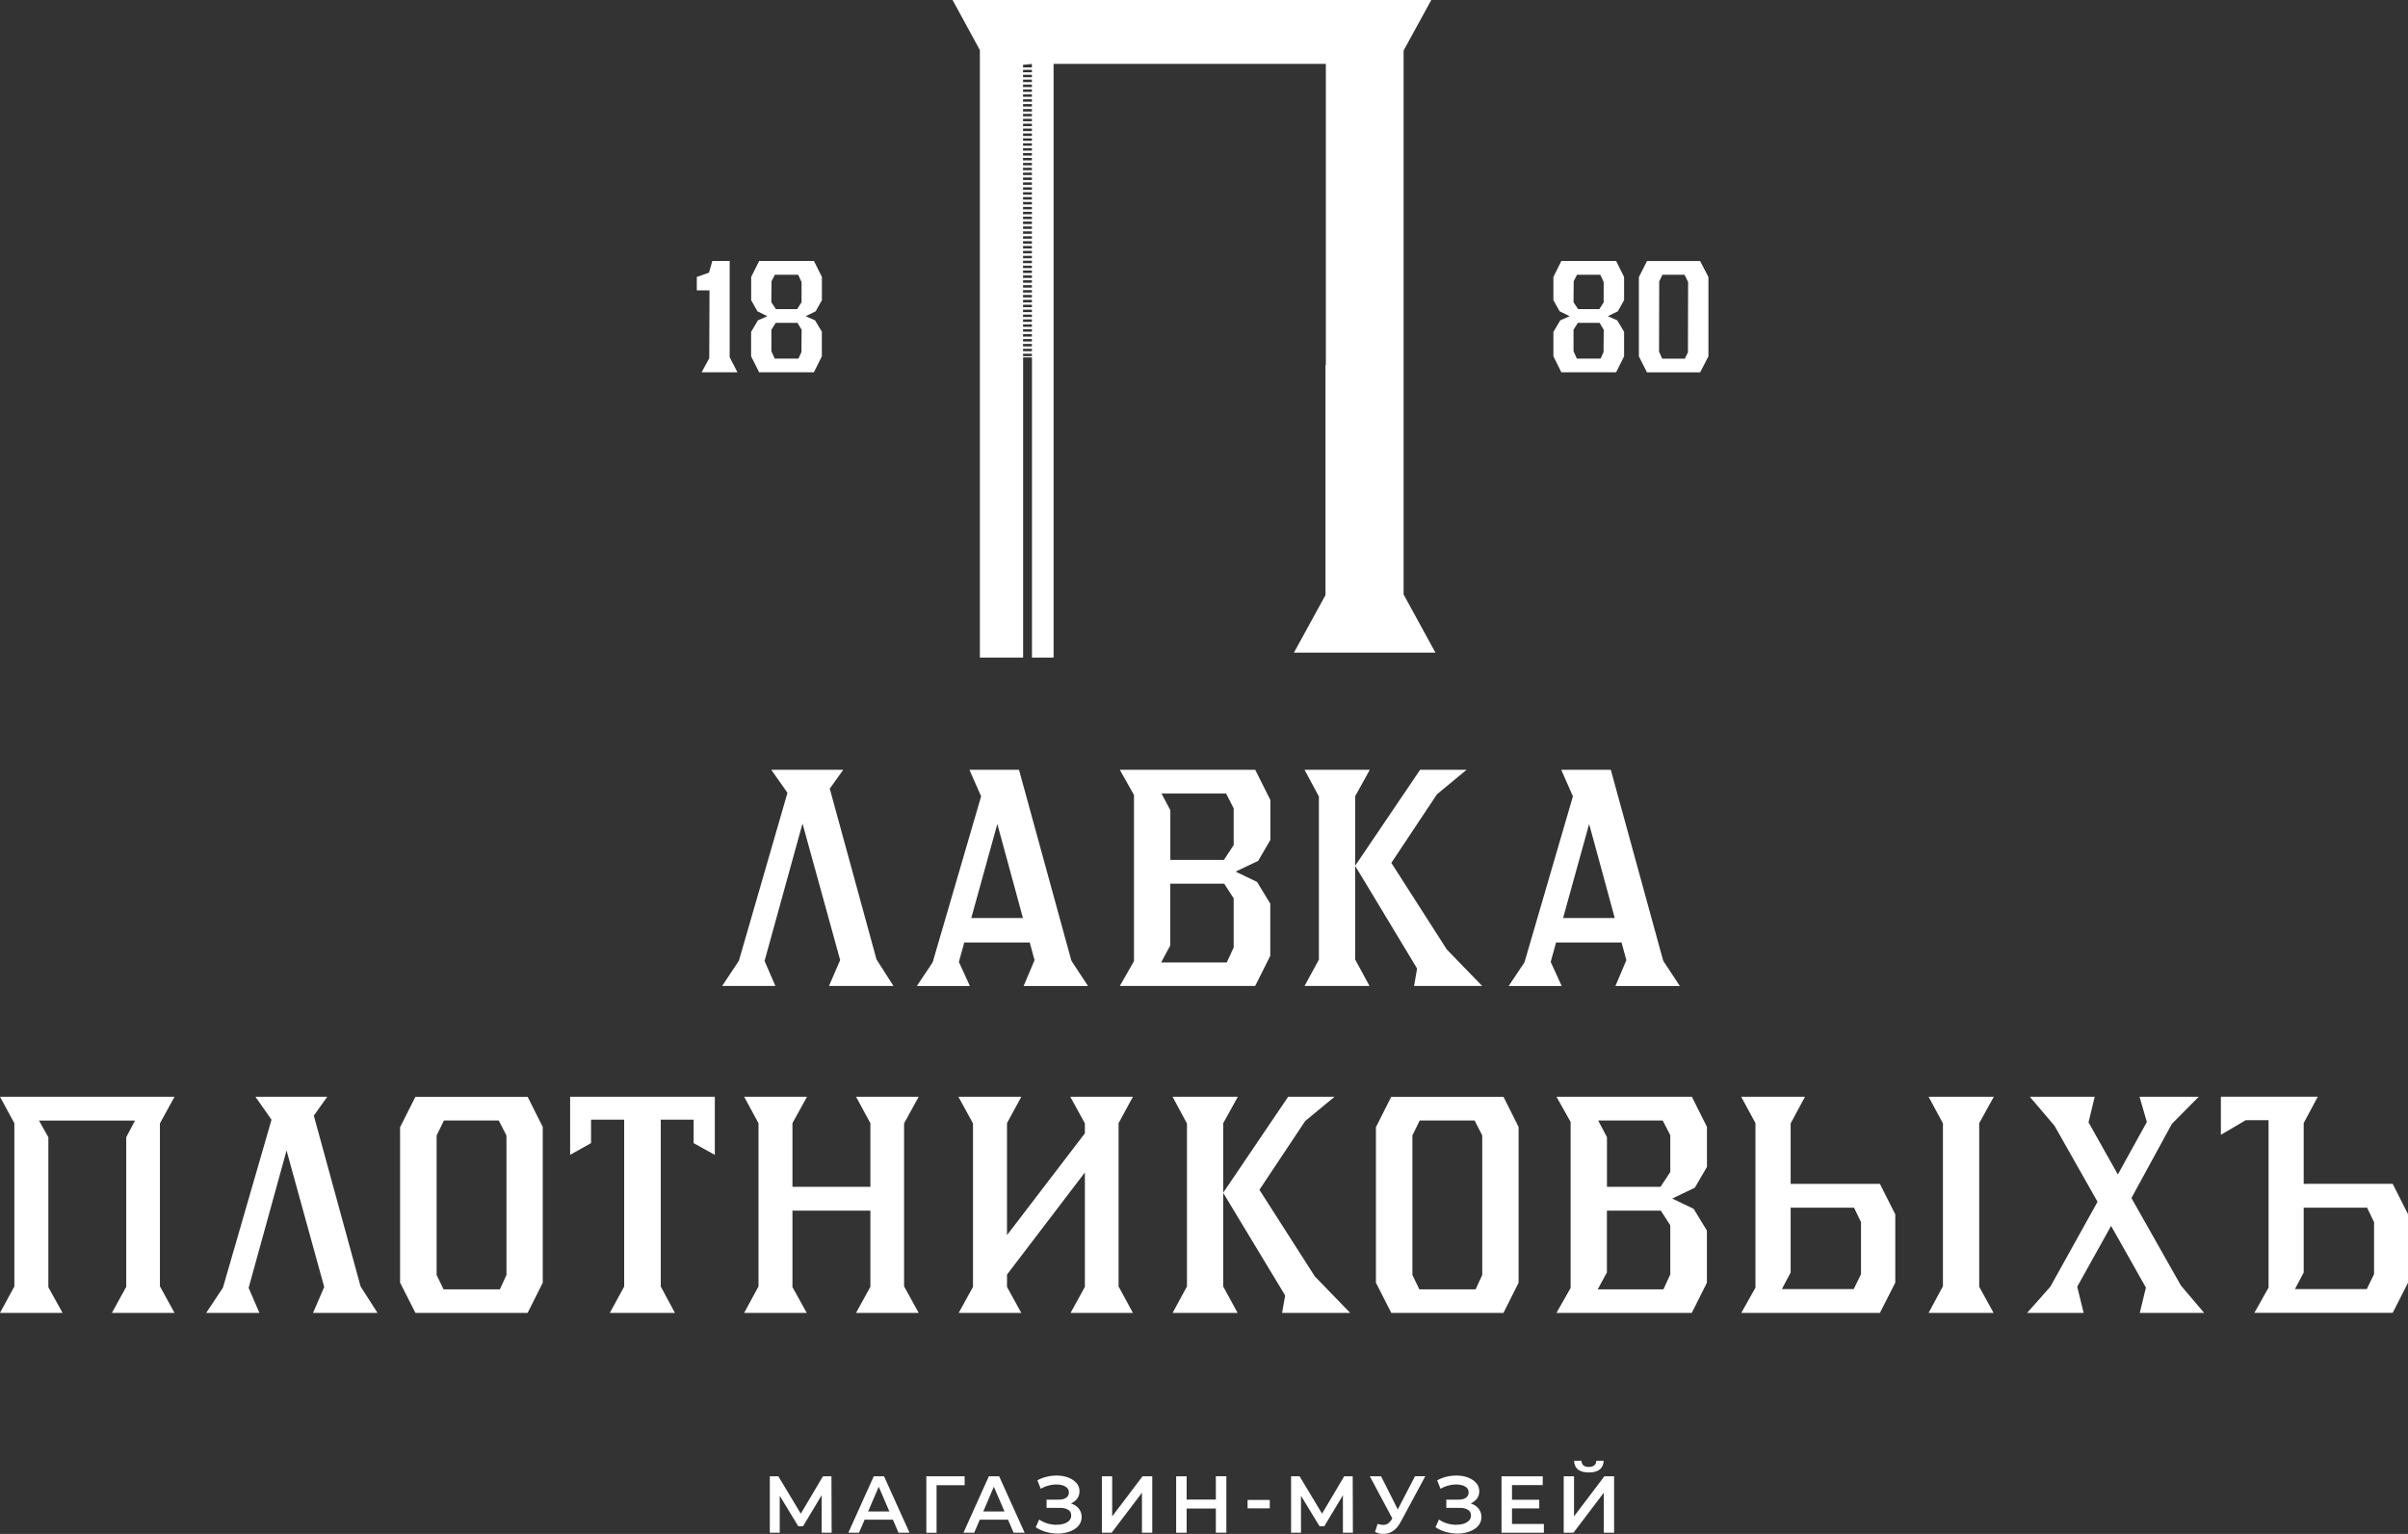 <?xml version="1.0" encoding="UTF-8"?> <svg xmlns="http://www.w3.org/2000/svg" id="_Слой_2" data-name="Слой 2" viewBox="0 0 380.93 242.72"><rect x="0" y="0" width="380.93" height="242.72" fill="#333333" stroke="none"/><defs><style> .cls-1 { fill: #fff; stroke-width: 0px; } </style></defs><g id="_Слой_1-2" data-name="Слой 1"><g><g><polygon class="cls-1" points="138.74 151.94 138.67 151.83 138.63 151.71 131.37 125.18 131.26 124.79 131.5 124.46 133.39 121.81 122.01 121.81 124.34 125.11 124.57 125.45 124.46 125.84 116.92 151.91 116.88 152.03 116.81 152.14 114.24 156.01 122.66 156.01 121.07 152.33 120.95 152.05 121.03 151.76 126.13 133.28 126.95 130.31 127.77 133.28 132.83 151.63 132.91 151.91 132.79 152.19 131.14 156.01 141.34 156.01 138.74 151.94"></polygon><path class="cls-1" d="M169.55,152.09l-.07-.11-.04-.13-8.24-30.04h-7.84l1.72,3.91.13.28-.09.3-7.54,25.84-.04.13-.07.11-2.43,3.64h8.39l-1.61-3.53-.13-.28.08-.3.6-2.16.17-.62h10.36l.17.63.51,1.88.08.28-.11.27-1.62,3.83h10.19l-2.58-3.92ZM160.7,145.26h-7.05l.3-1.08,2.99-10.8.83-2.99.82,2.99,2.94,10.8.29,1.08h-1.11Z"></path><path class="cls-1" d="M177.15,121.81l2.13,3.79.11.19v26.28l-.11.2-2.13,3.74h21.41l2.39-4.77v-8.25l-2.09-3.44-1.79-.86-1.6-.77,1.6-.77,1.97-.94,1.92-3.3v-6.33l-2.39-4.77h-21.42ZM195.16,142.38v7.54l-.08.17-.78,1.7-.23.5h-10.39l.68-1.26.77-1.42v-9.78h8.53l.25.39,1.1,1.7.14.21v.25ZM195.16,128.13v5.59l-.14.21-1.15,1.75-.25.38h-8.48v-7.86l-.73-1.38-.66-1.25h10.21l.24.46.87,1.7.09.18v.21Z"></path><polygon class="cls-1" points="214.38 151.84 214.38 151.62 214.38 140.08 214.38 137.02 215.97 139.64 224.01 152.98 224.17 153.25 224.12 153.56 223.7 156.01 234.47 156.01 228.92 150.28 228.86 150.22 228.82 150.15 220.4 137 220.1 136.54 220.41 136.07 227.26 125.77 227.33 125.67 227.43 125.59 232 121.81 224.65 121.81 215.94 134.68 214.38 136.98 214.38 134.2 214.38 126.2 214.38 125.98 214.49 125.79 216.69 121.81 206.37 121.81 208.54 125.84 208.64 126.03 208.64 126.25 208.64 151.62 208.64 151.84 208.54 152.03 206.37 156.01 216.65 156.01 214.49 152.03 214.38 151.84"></polygon><path class="cls-1" d="M263.17,152.09l-.07-.11-.04-.13-8.24-30.04h-7.84l1.72,3.91.13.28-.09.3-7.54,25.84-.04.13-.07.11-2.43,3.64h8.39l-1.61-3.53-.13-.28.08-.3.6-2.16.17-.62h10.36l.17.63.51,1.88.08.28-.11.27-1.62,3.83h10.19l-2.58-3.92ZM254.32,145.26h-7.05l.3-1.08,2.99-10.8.83-2.99.82,2.99,2.94,10.8.29,1.08h-1.11Z"></path><polygon class="cls-1" points="25.3 203.53 25.3 203.31 25.3 177.98 25.3 177.76 25.4 177.57 27.61 173.54 0 173.54 2.16 177.53 2.27 177.72 2.27 177.93 2.27 203.35 2.27 203.57 2.16 203.76 0 207.74 9.9 207.74 7.75 203.86 7.65 203.67 7.65 203.45 7.65 179.95 6.88 178.58 6.17 177.31 7.62 177.31 19.94 177.31 21.36 177.31 20.7 178.56 19.97 179.94 19.97 203.4 19.97 203.62 19.86 203.81 17.7 207.74 27.61 207.74 25.4 203.72 25.3 203.53"></polygon><polygon class="cls-1" points="57.12 203.68 57.05 203.57 57.01 203.44 49.75 176.91 49.64 176.52 49.88 176.2 51.77 173.54 40.4 173.54 42.72 176.84 42.95 177.18 42.84 177.57 35.3 203.64 35.26 203.76 35.19 203.87 32.62 207.74 41.04 207.74 39.45 204.06 39.33 203.78 39.41 203.5 44.51 185.02 45.33 182.04 46.15 185.02 51.21 203.36 51.29 203.65 51.17 203.92 49.52 207.74 59.72 207.74 57.12 203.68"></polygon><path class="cls-1" d="M65.72,173.54l-2.43,4.82v24.6l2.43,4.78h17.75l2.39-4.77v-24.65l-2.39-4.77h-17.75ZM80.12,179.86v21.88l-.08.17-.74,1.61-.23.5h-8.9l-.23-.48-.78-1.61-.09-.18v-22.09l.09-.18.83-1.7.23-.48h8.68l.24.46.87,1.7.09.18v.21Z"></path><polygon class="cls-1" points="90.19 182.73 93.5 180.88 93.5 178.02 93.5 177.17 94.35 177.17 97.89 177.17 98.74 177.17 98.74 178.02 98.74 203.35 98.74 203.57 98.64 203.76 96.47 207.74 106.77 207.74 104.63 203.76 104.53 203.57 104.53 203.35 104.53 178.02 104.53 177.17 105.38 177.17 108.88 177.17 109.73 177.17 109.73 178.02 109.73 180.88 113.08 182.74 113.08 173.54 90.19 173.54 90.19 182.73"></polygon><polygon class="cls-1" points="143.02 203.53 143.02 203.31 143.02 177.98 143.02 177.76 143.12 177.57 145.33 173.54 135.42 173.54 137.58 177.53 137.69 177.72 137.69 177.93 137.69 186.94 137.69 187.79 136.83 187.79 126.22 187.79 125.36 187.79 125.36 186.94 125.36 177.93 125.36 177.71 125.47 177.52 127.67 173.54 117.72 173.54 119.88 177.53 119.99 177.72 119.99 177.93 119.99 203.35 119.99 203.57 119.88 203.76 117.72 207.74 127.62 207.74 125.47 203.86 125.36 203.67 125.36 203.45 125.36 192.41 125.36 191.56 126.22 191.56 136.83 191.56 137.69 191.56 137.69 192.41 137.69 203.4 137.69 203.62 137.58 203.81 135.42 207.74 145.33 207.74 143.12 203.72 143.02 203.53"></polygon><polygon class="cls-1" points="176.95 203.57 176.95 203.35 176.95 177.93 176.95 177.72 177.06 177.53 179.22 173.54 169.31 173.54 171.52 177.57 171.62 177.76 171.62 177.98 171.62 179.04 171.62 179.32 171.45 179.55 160.83 193.44 159.3 195.43 159.3 192.92 159.3 177.93 159.3 177.72 159.4 177.53 161.57 173.54 151.61 173.54 153.82 177.57 153.92 177.76 153.92 177.98 153.92 203.4 153.92 203.62 153.82 203.81 151.66 207.74 161.56 207.74 159.4 203.81 159.3 203.62 159.3 203.4 159.3 201.98 159.3 201.69 159.47 201.46 170.09 187.53 171.62 185.52 171.62 188.05 171.62 203.4 171.62 203.62 171.52 203.81 169.36 207.74 179.22 207.74 177.06 203.76 176.95 203.57"></polygon><polygon class="cls-1" points="193.51 203.57 193.51 203.35 193.51 191.82 193.51 188.76 195.09 191.38 203.14 204.71 203.3 204.98 203.25 205.29 202.82 207.74 213.59 207.74 208.05 202.02 207.99 201.95 207.94 201.88 199.53 188.73 199.23 188.27 199.54 187.8 206.39 177.51 206.46 177.4 206.55 177.32 211.12 173.54 203.78 173.54 195.07 186.41 193.51 188.71 193.51 185.93 193.51 177.93 193.51 177.71 193.62 177.52 195.82 173.54 185.49 173.54 187.66 177.57 187.77 177.76 187.77 177.98 187.77 203.35 187.77 203.57 187.66 203.76 185.5 207.74 195.78 207.74 193.61 203.76 193.51 203.57"></polygon><path class="cls-1" d="M220.09,173.54l-2.43,4.82v24.6l2.43,4.78h17.75l2.39-4.77v-24.65l-2.39-4.77h-17.75ZM234.48,179.86v21.88l-.08.17-.74,1.61-.23.5h-8.9l-.23-.48-.78-1.61-.09-.18v-22.09l.09-.18.83-1.7.23-.48h8.69l.24.46.87,1.7.09.18v.21Z"></path><path class="cls-1" d="M246.22,173.54l2.13,3.79.11.19v26.28l-.11.2-2.13,3.74h21.41l2.39-4.77v-8.25l-2.09-3.44-1.79-.86-1.6-.77,1.6-.77,1.97-.94,1.92-3.3v-6.33l-2.39-4.77h-21.42ZM264.23,194.11v7.54l-.08.17-.78,1.7-.23.5h-10.39l.68-1.26.77-1.42v-9.78h8.53l.25.39,1.1,1.7.14.21v.25ZM264.23,179.86v5.59l-.14.21-1.15,1.75-.25.38h-8.48v-7.86l-.73-1.38-.66-1.25h10.21l.24.46.87,1.7.09.18v.21Z"></path><g><path class="cls-1" d="M284.12,187.33h-.85v-9.57l.1-.19,2.17-4.03h-10.1l2.16,3.98.1.19v26.05l-.11.19-2.13,3.79h21.93l2.43-4.78v-10.81l-2.43-4.82h-13.27ZM294.4,193.56v8.06l-.09.18-.83,1.7-.23.48h-11.37l.66-1.25.73-1.38v-10.25h10.03l.23.48.78,1.61.09.18v.2Z"></path><polygon class="cls-1" points="313.1 203.62 313.1 203.4 313.1 177.93 313.1 177.71 313.21 177.52 315.41 173.54 305.09 173.54 307.26 177.57 307.36 177.76 307.36 177.98 307.36 203.31 307.36 203.52 307.26 203.71 305.09 207.74 315.37 207.74 313.21 203.81 313.1 203.62"></polygon></g><polygon class="cls-1" points="345.04 203.45 344.99 203.38 344.95 203.31 337.41 189.98 337.18 189.57 337.4 189.16 343.52 177.94 343.57 177.83 343.66 177.75 347.83 173.54 338.46 173.54 339.52 177.19 339.62 177.53 339.45 177.84 335.77 184.5 335.03 185.84 334.28 184.51 330.56 177.89 330.39 177.6 330.47 177.27 331.37 173.54 321.1 173.54 324.96 178.07 325.01 178.13 325.05 178.2 331.58 189.74 331.82 190.16 331.59 190.57 324.41 203.49 324.37 203.57 324.31 203.64 320.68 207.74 329.62 207.74 328.68 203.92 328.6 203.6 328.76 203.31 333.22 195.31 333.96 193.98 334.71 195.3 339.3 203.44 339.47 203.73 339.39 204.06 338.5 207.74 348.68 207.74 345.04 203.45"></polygon><path class="cls-1" d="M365.28,187.33h-.85v-9.62l.1-.19,2.13-3.99h-15.33v6.03l3.73-2.19.2-.12h3.61v26.5l-.11.19-2.13,3.79h21.88l2.43-4.78v-10.81l-2.43-4.82h-13.22ZM375.56,193.56v8.06l-.09.18-.83,1.7-.23.48h-11.37l.66-1.25.73-1.38v-10.25h10.03l.23.48.78,1.61.09.18v.2Z"></path></g><g><path class="cls-1" d="M121.78,242.53v-8.93h1.35l3.92,6.52h-.73l3.86-6.52h1.35l.03,8.93h-1.58v-6.47s.32,0,.32,0l-3.27,5.45h-.74l-3.32-5.45h.38v6.47h-1.57Z"></path><path class="cls-1" d="M134.2,242.53l4.02-8.93h1.63l4.03,8.93h-1.74l-3.46-8.05h.66l-3.45,8.05h-1.71ZM136.05,240.46l.45-1.3h4.82l.45,1.3h-5.72Z"></path><path class="cls-1" d="M146.54,242.53v-8.93h6.06v1.41h-4.82l.38-.4v7.93s-1.62,0-1.62,0Z"></path><path class="cls-1" d="M152.41,242.53l4.02-8.93h1.63l4.03,8.93h-1.74l-3.46-8.05h.66l-3.44,8.05h-1.71ZM154.26,240.46l.45-1.3h4.82l.45,1.3h-5.72Z"></path><path class="cls-1" d="M163.85,241.65l.54-1.21c.38.26.8.47,1.26.61.45.14.91.21,1.36.22.45,0,.86-.04,1.23-.15.37-.11.67-.28.89-.5.22-.22.33-.5.33-.83,0-.4-.16-.7-.49-.9-.33-.2-.77-.3-1.33-.3h-2.08v-1.3h1.95c.5,0,.89-.1,1.17-.31.28-.2.41-.48.41-.83,0-.29-.09-.53-.27-.71s-.43-.33-.74-.42c-.31-.09-.66-.14-1.05-.13-.39,0-.79.06-1.2.18-.42.11-.81.28-1.19.5l-.53-1.34c.56-.3,1.15-.51,1.77-.63.62-.12,1.21-.15,1.79-.1.58.05,1.1.18,1.57.4.46.21.84.49,1.11.84.28.34.42.75.42,1.22,0,.43-.11.8-.34,1.13s-.54.58-.93.76c-.39.18-.85.27-1.37.27l.06-.41c.59,0,1.1.1,1.54.3.44.2.78.47,1.02.82.24.35.36.75.36,1.21,0,.43-.11.82-.33,1.15-.22.34-.53.62-.91.84s-.82.39-1.31.5-1.01.15-1.56.12c-.54-.03-1.09-.12-1.63-.28-.54-.16-1.05-.4-1.54-.72Z"></path><path class="cls-1" d="M174.31,242.53v-8.93h1.63v6.34l4.8-6.34h1.54v8.93h-1.63v-6.33l-4.8,6.33h-1.54Z"></path><path class="cls-1" d="M187.72,242.53h-1.66v-8.93h1.66v8.93ZM192.47,238.7h-4.89v-1.42h4.89v1.42ZM192.34,233.59h1.66v8.93h-1.66v-8.93Z"></path><path class="cls-1" d="M197.36,238.67v-1.33h3.51v1.33h-3.51Z"></path><path class="cls-1" d="M204.24,242.53v-8.93h1.35l3.92,6.52h-.73l3.86-6.52h1.35l.03,8.93h-1.58v-6.47s.32,0,.32,0l-3.27,5.45h-.74l-3.32-5.45h.38v6.47h-1.57Z"></path><path class="cls-1" d="M220.68,241.05l-3.98-7.45h1.78l3.11,6.18-.9,1.28ZM217.92,241.12c.47.16.88.2,1.24.13.36-.08.68-.34.96-.78l.43-.68.17-.18,3.12-6.02h1.63l-3.88,7.21c-.32.61-.69,1.06-1.12,1.38-.44.32-.9.49-1.4.53-.5.04-1.01-.06-1.55-.29l.41-1.3Z"></path><path class="cls-1" d="M227.09,241.65l.54-1.21c.38.26.8.47,1.26.61.45.14.91.21,1.36.22.45,0,.86-.04,1.23-.15.37-.11.67-.28.89-.5.22-.22.33-.5.33-.83,0-.4-.16-.7-.49-.9-.33-.2-.77-.3-1.33-.3h-2.08v-1.3h1.95c.5,0,.89-.1,1.17-.31.28-.2.41-.48.41-.83,0-.29-.09-.53-.27-.71s-.43-.33-.74-.42c-.31-.09-.66-.14-1.05-.13-.39,0-.79.06-1.2.18-.42.11-.81.28-1.19.5l-.53-1.34c.56-.3,1.15-.51,1.77-.63.62-.12,1.21-.15,1.79-.1.58.05,1.1.18,1.57.4.46.21.84.49,1.11.84.28.34.42.75.42,1.22,0,.43-.11.8-.34,1.13s-.54.58-.93.76c-.39.18-.85.27-1.37.27l.06-.41c.59,0,1.1.1,1.54.3.44.2.78.47,1.02.82.24.35.36.75.36,1.21,0,.43-.11.82-.33,1.15-.22.34-.53.62-.91.84s-.82.39-1.31.5-1.01.15-1.56.12c-.54-.03-1.09-.12-1.63-.28-.54-.16-1.05-.4-1.54-.72Z"></path><path class="cls-1" d="M239.19,241.14h5.04v1.39h-6.7v-8.93h6.52v1.39h-4.86v6.15ZM239.06,237.31h4.44v1.37h-4.44v-1.37Z"></path><path class="cls-1" d="M247.37,242.53v-8.93h1.63v6.34l4.8-6.34h1.54v8.93h-1.63v-6.33l-4.8,6.33h-1.54ZM251.34,232.99c-.76,0-1.34-.16-1.73-.48-.39-.32-.59-.78-.59-1.37h1.16c0,.31.11.56.31.73.2.17.48.25.85.25s.65-.08.86-.25c.21-.17.32-.41.33-.73h1.15c0,.59-.21,1.04-.6,1.37-.39.32-.97.48-1.74.48Z"></path></g><g><polygon class="cls-1" points="115.43 56.52 115.43 41.29 112.68 41.29 112.16 43.14 110.23 43.82 110.23 45.95 112.24 45.95 112.2 56.68 110.99 58.91 116.66 58.91 115.43 56.52"></polygon><path class="cls-1" d="M130.02,52.5l-1.08-1.81-1.49-.66,1.58-.77.99-1.76v-3.68l-1.26-2.53h-8.66l-1.27,2.53v3.68l.99,1.76,1.57.77-1.49.66-1.08,1.83v3.86l1.27,2.53h8.66l1.26-2.53v-3.88ZM126.78,55.71l-.47,1.03h-3.75l-.53-1.15v-3.42l.69-1.09h3.43l.66,1.09-.03,3.54ZM126.8,47.82l-.69,1.09h-3.37l-.72-1.09.03-3.32.53-1.02h3.69l.53,1.15v3.18Z"></path></g><g><path class="cls-1" d="M256.92,52.5l-1.08-1.81-1.49-.66,1.58-.77.99-1.76v-3.68l-1.26-2.53h-8.66l-1.26,2.53v3.68l.99,1.76,1.58.77-1.49.66-1.08,1.83v3.86l1.26,2.53h8.66l1.26-2.53v-3.88ZM253.68,55.71l-.48,1.03h-3.75l-.53-1.15v-3.42l.69-1.09h3.43l.66,1.1-.03,3.54ZM253.7,47.82l-.69,1.09h-3.37l-.72-1.09.03-3.32.52-1.02h3.69l.53,1.15v3.18Z"></path><path class="cls-1" d="M270.26,43.83l-1.31-2.53h-8.4l-1.29,2.55v12.54l1.28,2.53h8.41l1.31-2.53v-12.56ZM267.01,55.77l-.48.98h-3.58l-.5-1.11.03-11.13.5-1.03h3.51l.56,1.15-.03,11.13Z"></path></g><path class="cls-1" d="M209.68,57.8v36.37l-4.99,9.1h22.39l-5.04-9.21V8l4.38-8h-75.73l4.32,7.93v2.03h0v94.09h6.84v-47.5h1.4v47.5h3.42V10.11h43.07v47.69s-.03,0-.05,0ZM161.84,54.81v-.39h1.4v.39h-1.4ZM163.24,55.19v.39h-1.4v-.39h1.4ZM161.84,54.03v-.39h1.4v.39h-1.4ZM161.84,53.26v-.39h1.4v.39h-1.4ZM161.84,52.48v-.39h1.4v.39h-1.4ZM161.84,51.71v-.39h1.4v.39h-1.4ZM161.84,50.93v-.39h1.4v.39h-1.4ZM161.84,50.16v-.39h1.4v.39h-1.4ZM161.84,49.39v-.39h1.4v.39h-1.4ZM161.84,48.61v-.39h1.4v.39h-1.4ZM161.84,47.84v-.39h1.4v.39h-1.4ZM161.84,47.06v-.39h1.4v.39h-1.4ZM161.84,46.29v-.39h1.4v.39h-1.4ZM161.84,45.51v-.39h1.4v.39h-1.4ZM161.84,44.74v-.39h1.4v.39h-1.4ZM161.84,43.97v-.39h1.4v.39h-1.4ZM161.84,43.19v-.39h1.4v.39h-1.4ZM161.84,42.42v-.39h1.4v.39h-1.4ZM161.84,41.64v-.39h1.4v.39h-1.4ZM161.84,40.87v-.39h1.4v.39h-1.4ZM161.84,40.09v-.39h1.4v.39h-1.4ZM161.84,39.32v-.39h1.4v.39h-1.4ZM161.84,38.55v-.39h1.4v.39h-1.4ZM161.84,37.77v-.39h1.4v.39h-1.4ZM161.84,37v-.39h1.4v.39h-1.4ZM161.84,36.22v-.39h1.4v.39h-1.4ZM161.84,35.45v-.39h1.4v.39h-1.4ZM161.84,34.67v-.39h1.4v.39h-1.4ZM161.84,33.9v-.39h1.4v.39h-1.4ZM161.84,33.13v-.39h1.4v.39h-1.4ZM161.84,32.35v-.39h1.4v.39h-1.4ZM161.84,31.58v-.39h1.4v.39h-1.4ZM161.84,30.8v-.39h1.4v.39h-1.4ZM161.84,30.03v-.39h1.4v.39h-1.4ZM161.84,29.25v-.39h1.4v.39h-1.4ZM161.84,28.48v-.39h1.4v.39h-1.4ZM161.84,27.7v-.39h1.4v.39h-1.4ZM161.84,26.93v-.39h1.4v.39h-1.4ZM161.84,26.16v-.39h1.4v.39h-1.4ZM161.84,25.38v-.39h1.4v.39h-1.4ZM161.84,24.61v-.39h1.4v.39h-1.4ZM161.84,23.83v-.39h1.4v.39h-1.4ZM161.84,23.06v-.39h1.4v.39h-1.4ZM161.84,22.28v-.39h1.4v.39h-1.4ZM161.84,21.51v-.39h1.4v.39h-1.4ZM161.84,20.74v-.39h1.4v.39h-1.4ZM161.84,19.96v-.39h1.4v.39h-1.4ZM161.84,19.19v-.39h1.4v.39h-1.4ZM161.84,18.41v-.39h1.4v.39h-1.4ZM161.84,17.64v-.39h1.4v.39h-1.4ZM161.84,16.86v-.39h1.4v.39h-1.4ZM161.84,16.09v-.39h1.4v.39h-1.4ZM161.84,15.32v-.39h1.4v.39h-1.4ZM161.84,14.54v-.39h1.4v.39h-1.4ZM161.84,13.77v-.39h1.4v.39h-1.4ZM161.84,12.99v-.39h1.4v.39h-1.4ZM161.84,12.22v-.39h1.4v.39h-1.4ZM161.84,11.44v-.39h1.4v.39h-1.4ZM161.84,10.67v-.41l1.4-.14v.55h-1.4ZM161.84,56.36v-.39h1.4v.39h-1.4Z"></path></g></g></svg> 
